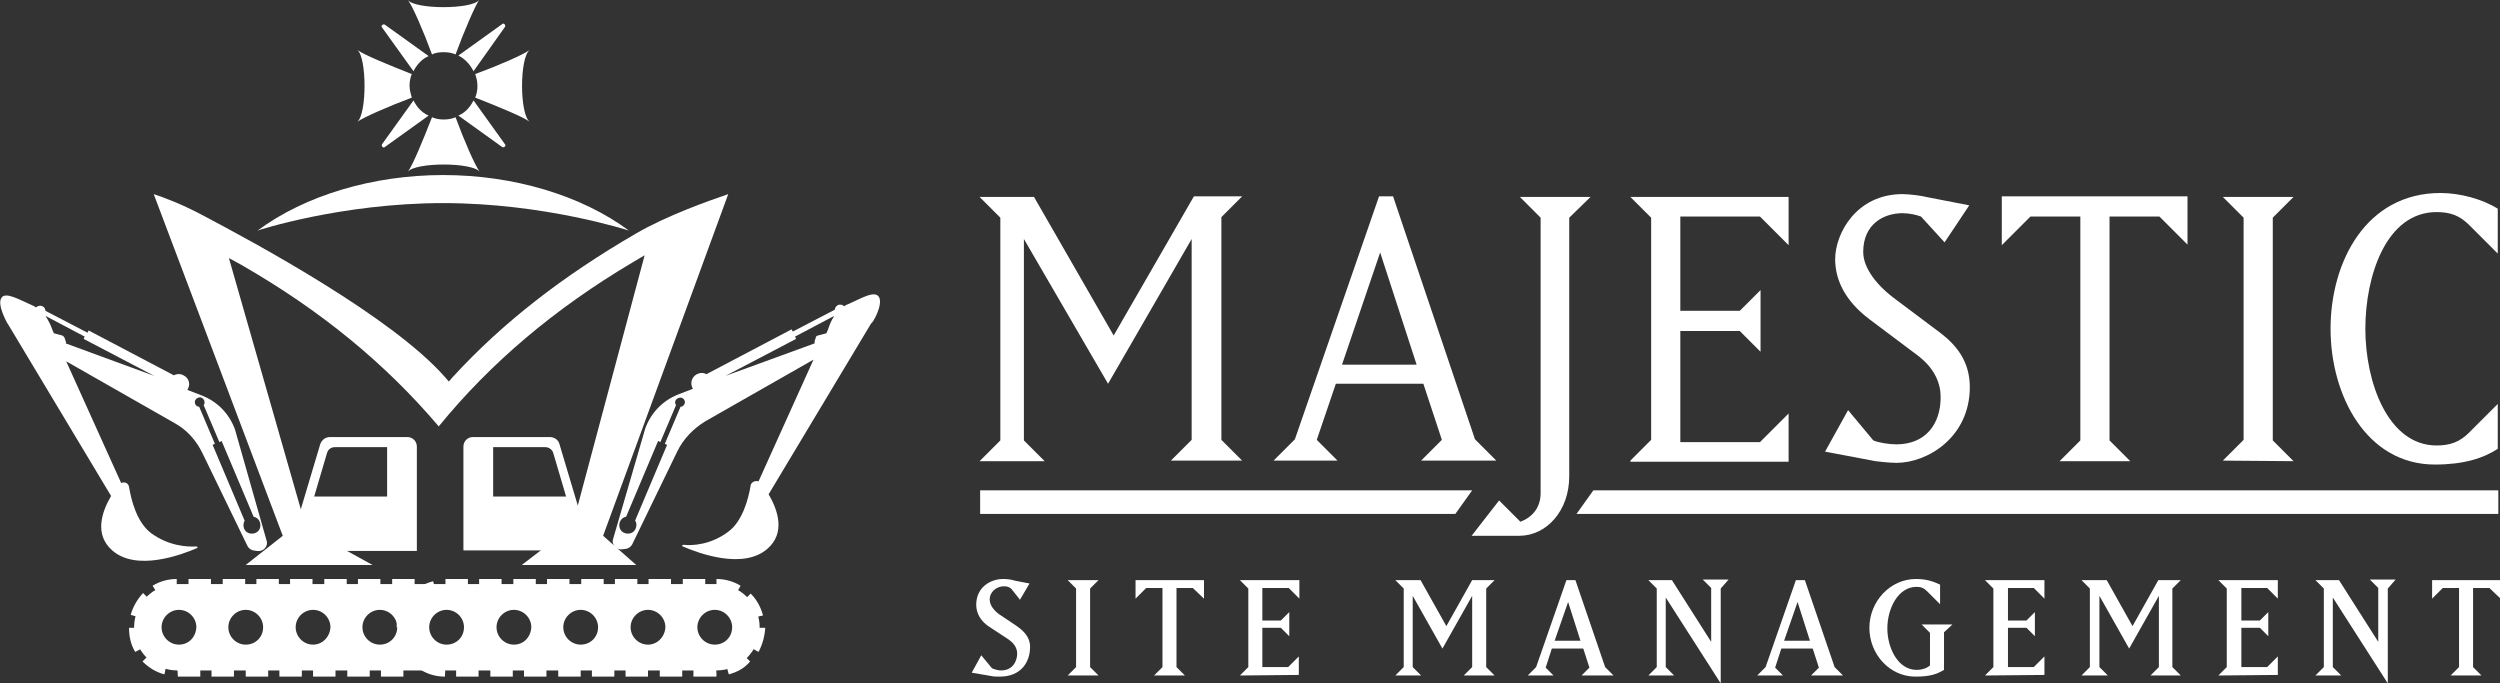 <?xml version="1.0" encoding="utf-8"?>
<!-- Generator: Adobe Illustrator 27.9.0, SVG Export Plug-In . SVG Version: 6.00 Build 0)  -->
<svg version="1.1" id="Layer_1" xmlns="http://www.w3.org/2000/svg" xmlns:xlink="http://www.w3.org/1999/xlink" x="0px" y="0px"
	 viewBox="0 0 445.6 121.8" style="enable-background:new 0 0 445.6 121.8;" xml:space="preserve">
<rect x="0" y="0" width="445.6" height="121.8" fill="#333333" stroke="none"/>
<style type="text/css">
	.st0{fill:#FFFFFF;}
</style>
<path class="st0" d="M127.6,104.1H79.9h-0.5H31.6c-4.3,0-7.7,3.5-7.7,7.7c0,4.3,3.5,7.7,7.7,7.7h47.8h0.5h47.8
	c4.3,0,7.7-3.5,7.7-7.7S131.9,104.1,127.6,104.1z M31.9,114.9c-1.7,0-3.1-1.4-3.1-3.1s1.4-3.1,3.1-3.1s3.1,1.4,3.1,3.1
	C34.9,113.6,33.6,114.9,31.9,114.9z M43.8,114.9c-1.7,0-3.1-1.4-3.1-3.1s1.4-3.1,3.1-3.1s3.1,1.4,3.1,3.1
	C46.9,113.6,45.5,114.9,43.8,114.9z M55.8,114.9c-1.7,0-3.1-1.4-3.1-3.1s1.4-3.1,3.1-3.1s3.1,1.4,3.1,3.1
	C58.8,113.6,57.4,114.9,55.8,114.9z M67.7,114.9c-1.7,0-3.1-1.4-3.1-3.1s1.4-3.1,3.1-3.1s3.1,1.4,3.1,3.1
	C70.8,113.6,69.4,114.9,67.7,114.9z M79.6,114.9c-1.7,0-3.1-1.4-3.1-3.1s1.4-3.1,3.1-3.1s3.1,1.4,3.1,3.1
	C82.7,113.6,81.3,114.9,79.6,114.9z M91.6,114.9c-1.7,0-3.1-1.4-3.1-3.1s1.4-3.1,3.1-3.1s3.1,1.4,3.1,3.1
	C94.6,113.6,93.3,114.9,91.6,114.9z M103.5,114.9c-1.7,0-3.1-1.4-3.1-3.1s1.4-3.1,3.1-3.1s3.1,1.4,3.1,3.1
	C106.6,113.6,105.2,114.9,103.5,114.9z M115.5,114.9c-1.7,0-3.1-1.4-3.1-3.1s1.4-3.1,3.1-3.1s3.1,1.4,3.1,3.1
	C118.5,113.6,117.1,114.9,115.5,114.9z M127.4,114.9c-1.7,0-3.1-1.4-3.1-3.1s1.4-3.1,3.1-3.1s3.1,1.4,3.1,3.1
	C130.5,113.6,129.1,114.9,127.4,114.9z"/>
<path class="st0" d="M103.7,92.5l-4-13.4c-0.2-0.7-0.9-1.2-1.7-1.2H84.3c-1,0-1.7,0.8-1.7,1.7v18.5H100c0.7,0,1.3-0.4,1.7-1l1.8-3.1
	C103.7,93.6,103.8,93,103.7,92.5z M87.9,88.5v-8.8h9.3c0.6,0,1.2,0.4,1.4,1l2.3,7.8H87.9z"/>
<path class="st0" d="M156.7,53c-0.7-1.4-3.4,0.3-5.5,1.2c-0.3,0.1-0.5,0.2-0.7,0.4c-0.3-0.3-0.8-0.4-1.2-0.2
	c-0.3,0.2-0.5,0.5-0.5,0.8l-7.5,3.9l-0.2-0.4l-15.2,8c-0.5-0.3-1.1-0.3-1.7,0c-0.9,0.5-1.2,1.5-0.8,2.4c0,0.1,0.1,0.1,0.1,0.2
	l-2.6,1c-2.8,1.1-4.9,3.3-5.9,6.1L109.3,96c-0.4,1.1,0.6,2.1,1.7,1.9l0.7-0.1c0.4-0.1,0.8-0.4,1-0.8l8-16.5c1.1-2.3,2.9-4.1,5-5.4
	l19.3-11l-9.8,21.7c-0.5-0.2-1.3,0.1-1.4,0.7c-0.4,2.5-1.5,6.4-3.9,8.2c-3.1,2.4-6.5,2.6-8.1,2.4c-0.2,0-0.3,0.3-0.1,0.3
	c2.8,1.2,10.8,4.2,15.1,0.4c3.2-2.8,1.9-6.8,0.2-9.7l18.3-30.5C155.5,57.7,157.4,54.4,156.7,53L156.7,53z M122,72
	c-0.1,0.3-0.4,0.5-0.7,0.5l-2.8,6.6l0.4,0.2l-5.7,13.5c0.3,0.4,0.3,0.9,0.1,1.4c-0.3,0.8-1.2,1.1-2,0.8s-1.1-1.2-0.8-2
	c0.2-0.5,0.6-0.8,1.1-0.9l5.7-13.5l0.4,0.2l2.8-6.6c-0.2-0.2-0.2-0.6-0.1-0.8c0.2-0.4,0.7-0.6,1.1-0.5C122,71.1,122.2,71.6,122,72z
	 M147.6,58.7l-0.3,0.7l-1.5,0.4c-0.2,0-0.4,0.2-0.4,0.4l-0.2,0.6v0.4L129.3,67l12.6-6.6l-0.2-0.4l7-3.7
	C148.1,57.2,147.8,58.1,147.6,58.7L147.6,58.7z"/>
<path class="st0" d="M53.4,94.1l1.8,3.1c0.3,0.6,1,1,1.7,1h17.4V79.6c0-1-0.8-1.7-1.7-1.7H58.8c-0.8,0-1.4,0.5-1.7,1.2l-4,13.4
	C53,93,53.1,93.6,53.4,94.1z M56,88.5l2.3-7.8c0.2-0.6,0.7-1,1.4-1H69v8.8H56z"/>
<path class="st0" d="M1.5,57.9l18.3,30.5c-1.7,2.9-3,6.9,0.2,9.7c4.3,3.8,12.3,0.8,15.1-0.4c0.2-0.1,0.1-0.3-0.1-0.3
	c-1.7,0.1-5-0.1-8.1-2.4c-2.5-1.9-3.5-5.8-3.9-8.2c-0.1-0.7-0.8-1-1.4-0.7l-9.8-21.7l19.3,11c2.2,1.2,3.9,3.1,5,5.4l8,16.5
	c0.2,0.4,0.6,0.7,1,0.8l0.7,0.1c1.1,0.2,2.1-0.8,1.7-1.9l-5.6-19.7c-1-2.8-3.1-5-5.9-6.1l-2.6-1c0-0.1,0.1-0.1,0.1-0.2
	c0.5-0.9,0.1-2-0.8-2.4c-0.5-0.3-1.2-0.3-1.7,0l-15.2-8l-0.2,0.4l-7.5-3.9c0-0.3-0.2-0.7-0.5-0.8c-0.4-0.2-0.9-0.1-1.2,0.2
	c-0.2-0.2-0.5-0.3-0.7-0.4c-2.1-0.9-4.9-2.6-5.5-1.2C-0.5,54.4,1.3,57.7,1.5,57.9z M35.3,70.9c0.4-0.2,0.9,0,1.1,0.5
	c0.1,0.3,0.1,0.6-0.1,0.8l2.8,6.6l0.4-0.2l5.7,13.5c0.5,0.1,0.9,0.4,1.1,0.9c0.3,0.8,0,1.7-0.8,2s-1.7,0-2-0.8
	c-0.2-0.5-0.1-1,0.1-1.4l-5.7-13.5l0.4-0.2l-2.8-6.6c-0.3,0-0.6-0.2-0.7-0.5C34.6,71.6,34.8,71.1,35.3,70.9z M8.1,56.3l7,3.7
	l-0.2,0.4L27.5,67l-15.8-5.8c0.1-0.1,0.1-0.3,0-0.4l-0.2-0.6c-0.1-0.2-0.2-0.3-0.4-0.4l-1.5-0.4l-0.3-0.7
	C9.1,58.1,8.7,57.2,8.1,56.3z"/>
<path class="st0" d="M71.9,120.6h-4v-1.9h4V120.6z M65.9,120.6h-4v-1.9h4V120.6z M59.8,120.6h-4v-1.9h4V120.6z M53.8,120.6h-4v-1.9
	h4V120.6z M47.8,120.6h-4v-1.9h4V120.6z M41.7,120.6h-4v-1.9h4V120.6z M35.7,120.6h-4l-0.1-1.9h4.1V120.6z M29.3,120.2
	c-1.5-0.4-2.8-1.2-3.9-2.3l1.3-1.3c0.8,0.8,1.9,1.5,3,1.8L29.3,120.2z M24.1,116.2c-0.8-1.3-1.1-2.8-1.1-4.3h1.9
	c0,1.2,0.3,2.4,0.9,3.4L24.1,116.2z M25.1,110.1l-1.8-0.5c0.4-1.5,1.2-2.8,2.2-3.9l1.3,1.3C26,107.9,25.4,109,25.1,110.1z M28.2,106
	l-1-1.6c1.3-0.8,2.8-1.2,4.3-1.2v1.9C30.4,105.1,29.2,105.4,28.2,106z M73.9,105.1h-4v-1.9h4V105.1z M67.8,105.1h-4v-1.9h4V105.1z
	 M61.8,105.1h-4v-1.9h4V105.1z M55.7,105.1h-4v-1.9h4V105.1z M49.7,105.1h-4v-1.9h4V105.1z M43.7,105.1h-4v-1.9h4V105.1z
	 M37.6,105.1h-4v-1.9h4V105.1z"/>
<path class="st0" d="M123.6,120.6v-1.9h4l0.1,1.3v0.6H123.6z M121.6,120.6h-4v-1.9h4V120.6z M115.5,120.6h-4v-1.9h4V120.6z
	 M109.5,120.6h-4v-1.9h4V120.6z M103.5,120.6h-4v-1.9h4V120.6z M97.4,120.6h-4v-1.9h4V120.6z M91.4,120.6h-4v-1.9h4V120.6z
	 M85.3,120.6h-4v-1.9h4V120.6z M79.3,120.6c-1.5,0-3-0.4-4.3-1.2l1-1.6c1,0.6,2.2,0.9,3.4,0.9L79.3,120.6z M129.9,120.2l-0.5-1.8
	c1.1-0.3,2.2-0.9,3-1.8l1.3,1.3C132.7,119.1,131.4,119.8,129.9,120.2z M73.2,118c-1.1-1.1-1.8-2.4-2.2-3.9l1.8-0.5
	c0.3,1.1,0.9,2.2,1.7,3L73.2,118z M135.2,116.2l-1.6-0.9c0.6-1,0.9-2.2,0.9-3.4h1.9C136.3,113.4,135.9,114.9,135.2,116.2
	L135.2,116.2z M72.6,111.8h-1.9c0-1.5,0.4-3,1.2-4.3l1.6,0.9C72.9,109.5,72.6,110.7,72.6,111.8z M134.2,110.1
	c-0.3-1.1-0.9-2.2-1.7-3l1.3-1.3c1.1,1.1,1.8,2.4,2.2,3.9L134.2,110.1z M74.6,107.1l-1.3-1.3c1.1-1.1,2.4-1.8,3.9-2.2l0.5,1.8
	C76.5,105.6,75.4,106.2,74.6,107.1z M131.1,106c-1-0.6-2.2-0.9-3.4-0.9v-1.9c1.5,0,3,0.4,4.3,1.2L131.1,106z M125.7,105.1h-4v-1.9h4
	V105.1z M119.6,105.1h-4v-1.9h4V105.1z M113.6,105.1h-4v-1.9h4V105.1z M107.6,105.1h-4v-1.9h4V105.1z M101.5,105.1h-4v-1.9h4V105.1z
	 M95.5,105.1h-4v-1.9h4V105.1z M89.4,105.1h-4v-1.9h4V105.1z M83.4,105.1h-4v-1.6v-0.3h4V105.1z"/>
<path class="st0" d="M79,36.2c18.1,0,33.1,4.9,33.1,4.9c-8.5-6.3-20.6-9.9-33.1-9.9s-24.6,3.6-33.1,9.9C45.8,41.1,60.8,36.2,79,36.2
	"/>
<path class="st0" d="M79.1,9.3c0.7,0,1.4,0.1,2.1,0.4C82.7,5.6,84.7,1,85.4,0C84.1,1.7,74,1.7,72.7,0c0.8,1,2.8,5.6,4.3,9.7
	C77.6,9.4,78.3,9.3,79.1,9.3z"/>
<path class="st0" d="M73.7,12.7c0.6-1.2,1.5-2.2,2.7-2.7l-7.8-5.6c-0.3-0.2-0.8,0.2-0.5,0.5L73.7,12.7z"/>
<path class="st0" d="M84.4,12.7L90,4.8c0.2-0.3-0.2-0.8-0.5-0.5l-7.8,5.6C82.9,10.5,83.8,11.5,84.4,12.7z"/>
<path class="st0" d="M73.4,17.4C73.2,16.7,73,16,73,15.3s0.1-1.4,0.4-2.1c-4.1-1.6-8.7-3.5-9.7-4.3c1.7,1.4,1.7,11.4,0,12.8
	C64.8,20.9,69.4,18.9,73.4,17.4z"/>
<path class="st0" d="M94.4,8.9c-1,0.8-5.6,2.8-9.7,4.3c0.2,0.6,0.4,1.3,0.4,2.1c0,0.7-0.1,1.4-0.4,2.1c4.1,1.6,8.7,3.5,9.7,4.3
	C92.6,20.3,92.6,10.3,94.4,8.9z"/>
<path class="st0" d="M84.4,17.9c-0.6,1.2-1.5,2.2-2.7,2.7l7.8,5.6c0.3,0.2,0.8-0.2,0.5-0.5L84.4,17.9z"/>
<path class="st0" d="M79.1,21.3c-0.7,0-1.4-0.1-2.1-0.4c-1.6,4.1-3.5,8.7-4.3,9.7c1.4-1.7,11.4-1.7,12.8,0c-0.8-1-2.8-5.6-4.3-9.7
	C80.5,21.2,79.8,21.3,79.1,21.3z"/>
<path class="st0" d="M73.7,17.9l-5.6,7.8c-0.2,0.3,0.2,0.8,0.5,0.5l7.8-5.6C75.2,20.1,74.3,19.1,73.7,17.9z"/>
<path class="st0" d="M93,100.7l9-6.9l12.9-48.3l-2.2,1.3C98.9,55,87.5,64.6,78.2,76C68.6,64.7,57.1,55.3,43,47.2L40.8,46l13.8,48.2
	l11.8,6.5H43.8l6.6-5.2l-23-60.9c1.8,0.6,4.8,1.7,8.4,3.6c9.9,5.2,34.1,18.3,43.5,29L80,68l0.7-0.8c8.9-9.7,19.6-18,32.7-25.6
	c5.5-3.2,12.9-5.8,16.4-7l-22.3,60.9l5.9,5.2H93z"/>
<path class="st0" d="M208.7,82.1l3.7-3.7V42.6l-14.9,25.8l-15-25.8v35.9l3.7,3.7h-11.6l3.7-3.7V38.8l-3.7-3.7h9.7l14.2,24.7
	L212.8,35h8.6l-3.7,3.7v39.7l3.7,3.7H208.7z"/>
<path class="st0" d="M253.3,82.1l3.7-3.7l-3.3-10h-15.6l-3.4,10l3.7,3.7H227l3.8-3.8l15-43.3h2.5l14.6,43.3l3.8,3.8H253.3z M246,45
	l-6.8,20h13.3L246,45z"/>
<path class="st0" d="M279.7,38.8v46.1c0,6.2-4.1,10.6-8.9,10.6h-8.5l4.9-6.3L271,93c2.1-0.8,3.6-2.5,3.6-5.1V38.8l-3.7-3.7h12.6
	L279.7,38.8z"/>
<path class="st0" d="M290.6,82.1l3.7-3.7V38.8l-3.7-3.7h28.2v8.6l-5.1-5.1h-14.2v16.8h10.6l3.7-3.7v11l-3.7-3.7h-10.6v19.8h14.2
	l5.1-5.1v8.6h-28.2V82.1z"/>
<path class="st0" d="M338,82.5c-1.3,0-3.7-0.3-3.7-0.3l-9-1.7l4.1-7.4l4.5,5.4c0.9,0.4,2.8,0.7,4.1,0.7c5.3,0,7.9-3.7,7.9-8.4
	c0-2.3-0.9-5.1-4.3-7.6l-8.4-6.3c-4.5-3.4-6.1-7.2-6.1-10.7c0-4.6,3.8-11.6,12-11.6c1.2,0,3.5,0.3,4.2,0.5l7.7,1.5l-4.4,6.6
	l-4.2-4.6c-0.8-0.3-2.1-0.6-3.3-0.6c-3.3,0-7,1.9-7,6.9c0,2.4,1.7,5.3,5.3,8.1l8.4,6.3c2.9,2.2,5.3,5.1,5.3,9.7
	C351.1,77.9,343.6,82.5,338,82.5z"/>
<path class="st0" d="M384.9,38.6H376v39.9l3.7,3.7h-12.6l3.7-3.7V38.6h-8.9l-5.1,5.1V35h33.1v8.6L384.9,38.6z"/>
<path class="st0" d="M396.2,82.1l3.7-3.7V38.8l-3.7-3.7h12.6l-3.7,3.7v39.7l3.7,3.7L396.2,82.1L396.2,82.1z"/>
<path class="st0" d="M434,82.8c-12.2,0-18.6-12.3-18.6-24.2s6.3-24.2,19.6-24.2c3.5,0,7.5,1.1,10.2,2.8v8l-5.1-5.1
	c-1.7-1.7-3.4-2.3-5.8-2.3c-9,0-12.7,11.4-12.7,20.8c0,9.5,4,20.8,12.7,20.8c2.4,0,4.1-0.6,5.8-2.3l5.1-5.1v8
	C442.6,81.7,439.1,82.8,434,82.8z"/>
<path class="st0" d="M259.4,91.6h-84.7v-4.2h87.7L259.4,91.6z"/>
<path class="st0" d="M284,87.4h161.3v4.2H281L284,87.4z"/>
<g>
	<path class="st0" d="M178.2,120.6c-0.5,0-1.1,0-1.5-0.1l-3.5-0.6l1.7-3.1l1.9,2.3c0.4,0.2,1.1,0.4,1.6,0.4c2.3,0,2.9-1.9,2.9-3
		c0-1.2-0.8-2-1.5-2.5l-3.5-2.3c-1.4-0.9-2.3-2.3-2.3-3.9c0-3.1,2.5-4.6,4.8-4.6c0.8,0,1.5,0.1,2.1,0.3l2.6,0.5l-1.7,2.9l-1.5-1.9
		c-0.3-0.3-0.7-0.5-1.3-0.5c-1.6,0-2.6,1.2-2.6,2.3c0,0.9,0.5,1.8,1.7,2.7l3,2c1.3,0.9,2.5,2,2.5,3.8
		C183.6,118,182,120.6,178.2,120.6L178.2,120.6z"/>
	<path class="st0" d="M190.3,120.4l1.5-1.5v-14l-1.5-1.5h5.5l-1.5,1.5v14l1.5,1.5H190.3z"/>
	<path class="st0" d="M212.6,104.8h-2.9v14.1l1.5,1.5h-5.5l1.5-1.5v-14.1h-2.9l-1.9,1.9v-3.3h12.2v3.3L212.6,104.8z"/>
	<path class="st0" d="M221,120.4l1.5-1.5v-14l-1.5-1.5h10.6v3.3l-1.9-1.9H225v5.8h3.3l1.5-1.5v4.3l-1.5-1.5H225v7h4.6l1.9-1.9v3.3
		L221,120.4L221,120.4z"/>
	<path class="st0" d="M260.9,120.4l1.5-1.5v-12.7l-5.3,9.4l-5.3-9.4v12.7l1.5,1.5h-4.6l1.5-1.5v-14l-1.5-1.5h4.5l4.6,8.2l4.6-8.2h4
		l-1.5,1.5v14l1.5,1.5H260.9z"/>
	<path class="st0" d="M281.9,120.4l1.4-1.4l-1.1-3.4h-5.6l-1.1,3.4l1.4,1.4h-4.6l1.5-1.5l5.4-15.5h1.6l5.3,15.5l1.5,1.5H281.9z
		 M279.5,107.3l-2.4,6.9h4.6L279.5,107.3z"/>
	<path class="st0" d="M306.7,104.9v16.9l-9.8-15.3v12.4l1.5,1.5h-4.6l1.5-1.5v-14l-1.5-1.5h4.2l7,11v-9.6l-1.5-1.5h4.6L306.7,104.9z
		"/>
	<path class="st0" d="M322.8,120.4l1.4-1.4l-1.1-3.4h-5.6l-1.1,3.4l1.4,1.4h-4.6l1.5-1.5l5.4-15.5h1.6l5.3,15.5l1.5,1.5H322.8z
		 M320.4,107.3l-2.4,6.9h4.6L320.4,107.3z"/>
	<path class="st0" d="M346.5,112.7v6.7c-1.2,0.7-2.3,1.2-5.1,1.2c-4.6,0-8.2-4-8.2-8.7s3.7-8.7,8.3-8.7c2,0,3.2,0.5,4.3,1v3.5
		l-2.3-2.3c-0.6-0.6-1.1-0.8-1.9-0.8c-3.3,0-5.2,3.9-5.2,7.4s1.9,7.4,5.2,7.4c1.1,0,2-0.4,2.4-0.8v-5.8l-1.5-1.5h5.5L346.5,112.7z"
		/>
	<path class="st0" d="M353.8,120.4l1.5-1.5v-14l-1.5-1.5h10.6v3.3l-1.9-1.9h-4.6v5.8h3.3l1.5-1.5v4.3l-1.5-1.5h-3.3v7h4.6l1.9-1.9
		v3.3L353.8,120.4L353.8,120.4z"/>
	<path class="st0" d="M383.3,120.4l1.5-1.5v-12.7l-5.3,9.4l-5.3-9.4v12.7l1.5,1.5H371l1.5-1.5v-14l-1.5-1.5h4.5l4.6,8.2l4.6-8.2h4
		l-1.5,1.5v14l1.5,1.5H383.3z"/>
	<path class="st0" d="M395.4,120.4l1.5-1.5v-14l-1.5-1.5H406v3.3l-1.9-1.9h-4.6v5.8h3.3l1.5-1.5v4.3l-1.5-1.5h-3.3v7h4.6l1.9-1.9
		v3.3L395.4,120.4L395.4,120.4z"/>
	<path class="st0" d="M425.6,104.9v16.9l-9.8-15.3v12.4l1.5,1.5h-4.6l1.5-1.5v-14l-1.5-1.5h4.2l7,11v-9.6l-1.5-1.5h4.6L425.6,104.9z
		"/>
	<path class="st0" d="M443.7,104.8h-2.9v14.1l1.5,1.5h-5.5l1.5-1.5v-14.1h-2.9l-1.9,1.9v-3.3h12.2v3.3L443.7,104.8z"/>
</g>
</svg>
